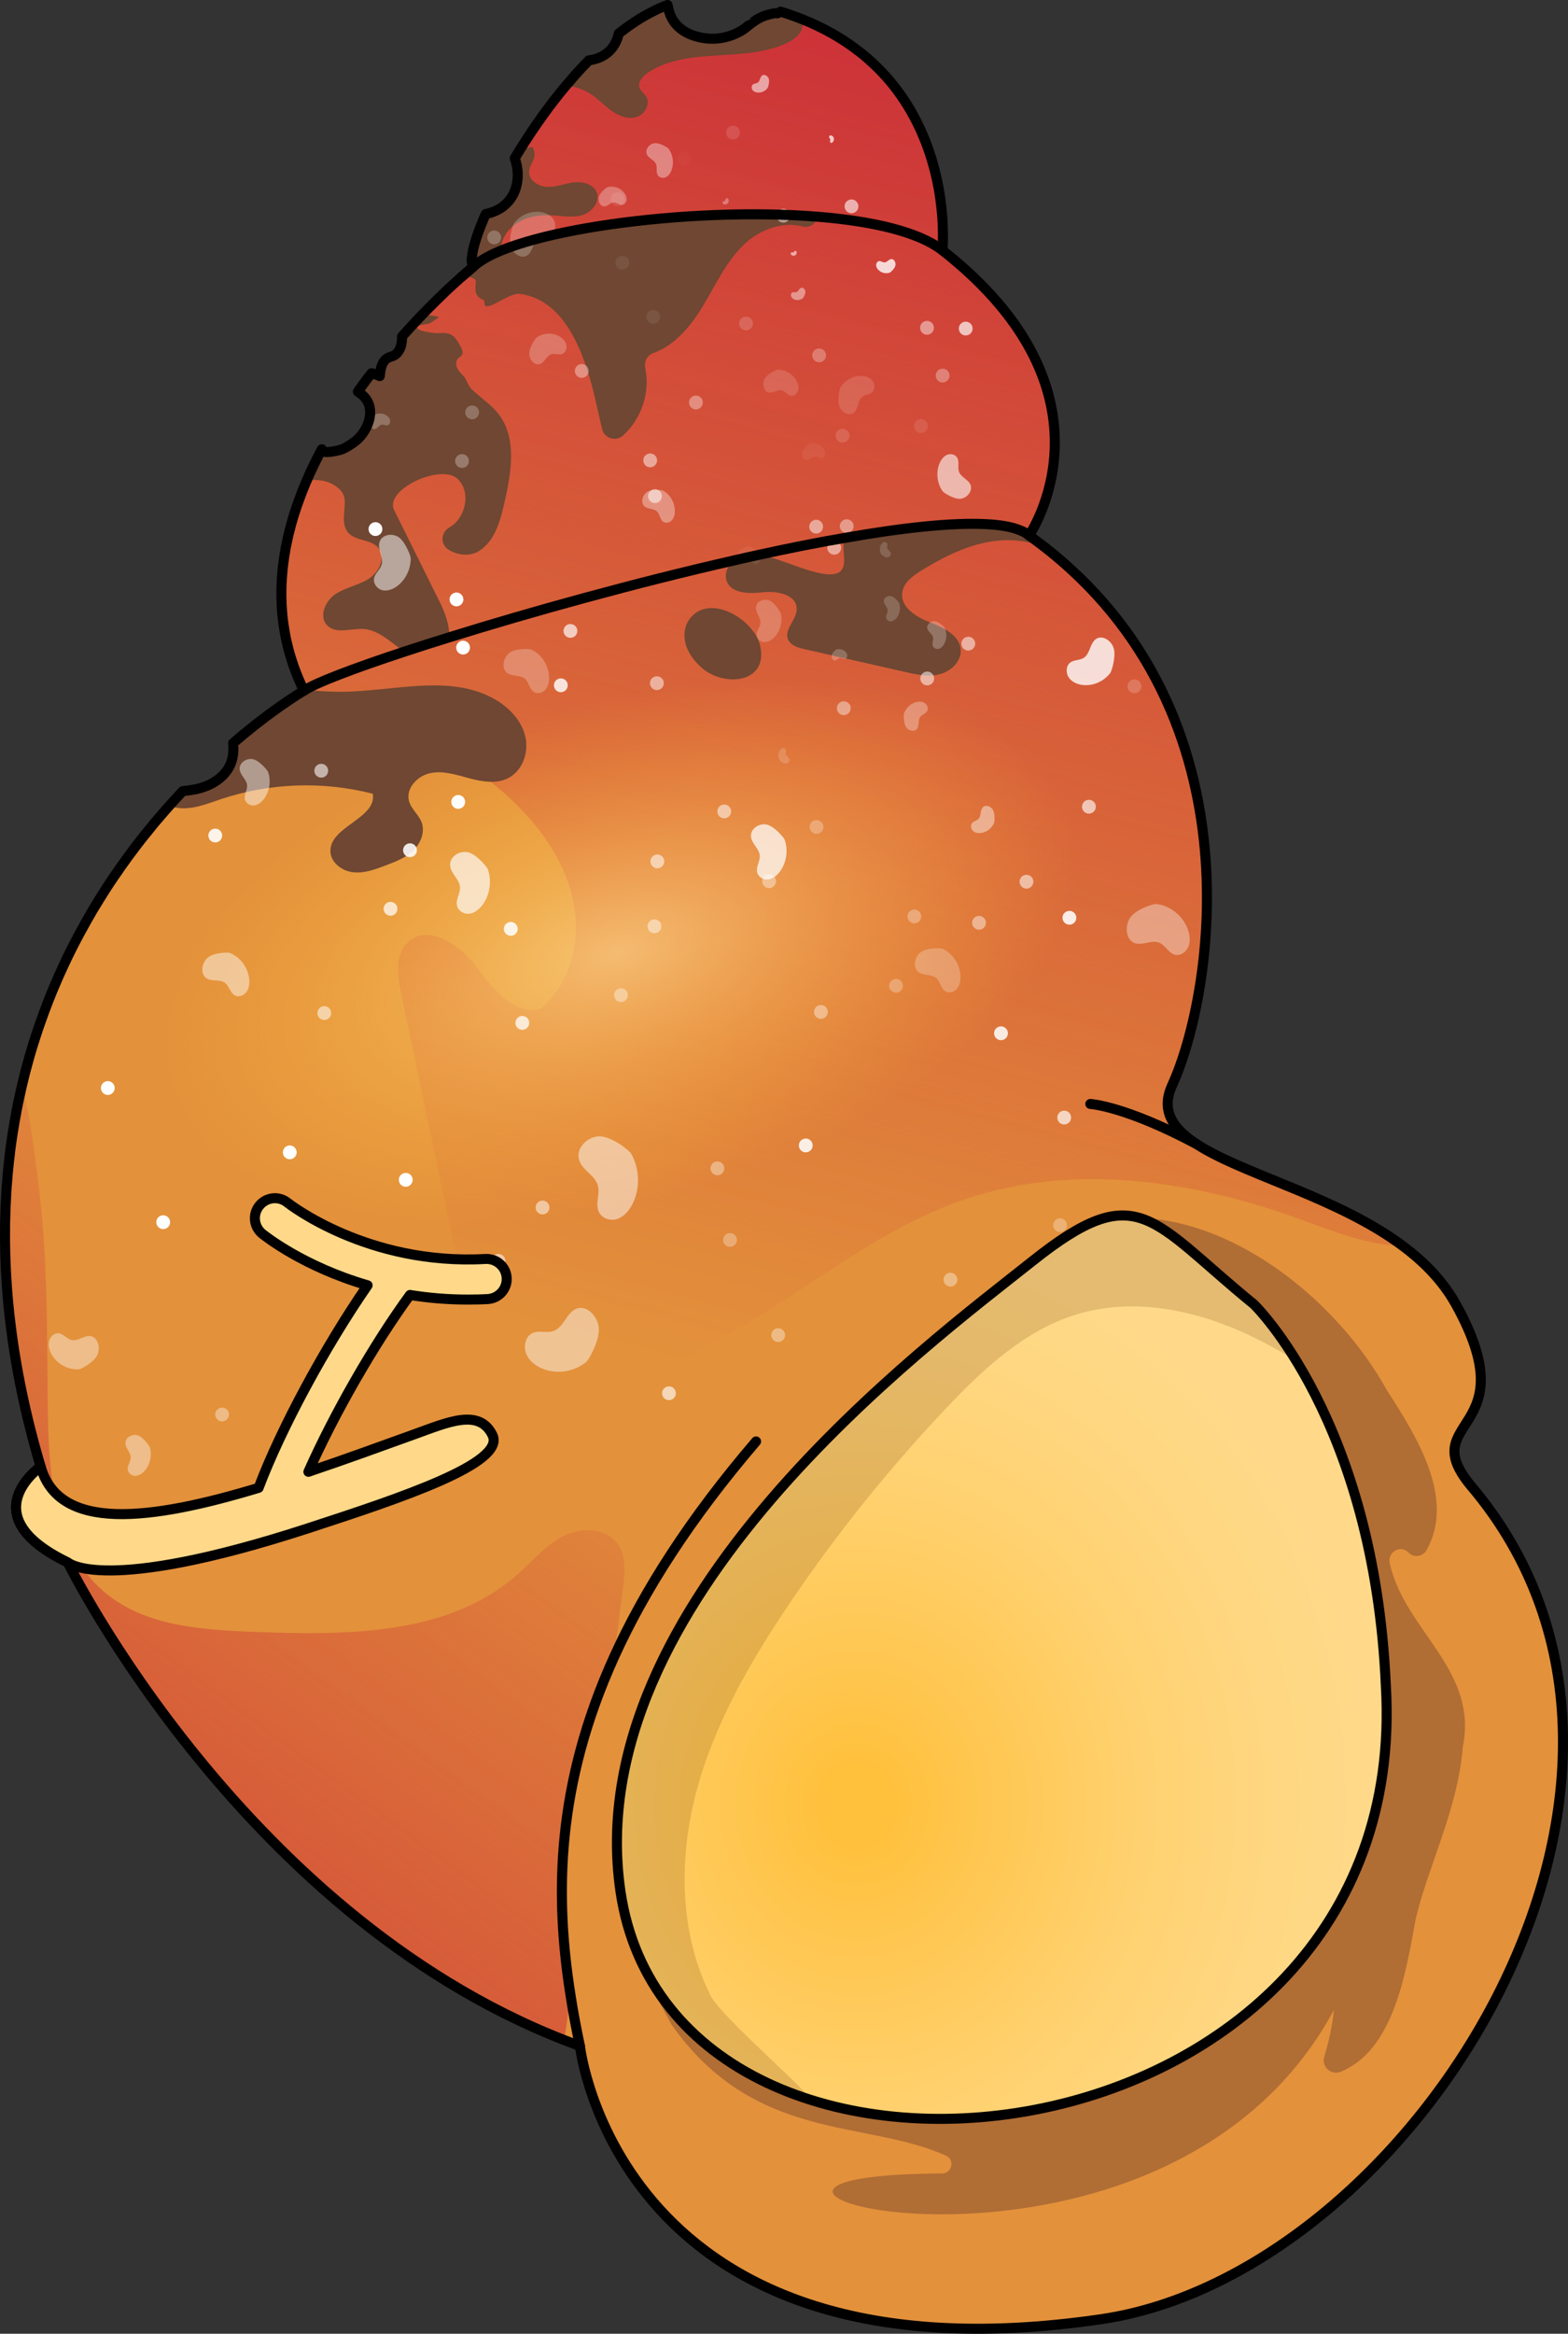 <?xml version="1.0" encoding="utf-8"?>
<!-- Generator: Adobe Illustrator 24.0.1, SVG Export Plug-In . SVG Version: 6.00 Build 0)  -->
<svg version="1.1" id="Camada_1" xmlns="http://www.w3.org/2000/svg" xmlns:xlink="http://www.w3.org/1999/xlink" x="0px" y="0px"
	 width="156.491px" height="232.773px" viewBox="0 0 156.491 232.773" enable-background="new 0 0 156.491 232.773"
	 xml:space="preserve">
<rect x="0" y="0" width="156.491" height="232.773" fill="#333333" stroke="none"/>
<g>
	<g>
		<path fill="#E3913B" d="M109.898,231.32c-48.2,7.04-52.02-27.25-52.02-27.25c-0.53-0.19-1.061-0.39-1.591-0.6
			c-32.279-12.61-49.529-47.64-49.529-47.64c-9.721-4.68-2.7-9.54-2.7-9.54c-3.01-10.14-3.93-19.22-3.43-27.29
			c0.02-0.41,0.05-0.82,0.09-1.23c0.029-0.45,0.069-0.9,0.12-1.35c0.04-0.44,0.09-0.89,0.149-1.33c0.01-0.15,0.03-0.3,0.05-0.45
			c0.04-0.34,0.091-0.68,0.141-1.01c0.06-0.42,0.12-0.85,0.2-1.26c0.069-0.47,0.159-0.94,0.25-1.41v-0.04
			c0.1-0.54,0.21-1.07,0.33-1.59c0.079-0.38,0.17-0.76,0.25-1.12c0.02-0.1,0.05-0.2,0.069-0.29c0.141-0.6,0.29-1.2,0.46-1.79
			c0.101-0.37,0.2-0.74,0.311-1.11c0.18-0.62,0.37-1.22,0.569-1.82c0.13-0.41,0.271-0.83,0.42-1.24c0.511-1.46,1.061-2.87,1.66-4.23
			c0.12-0.28,0.24-0.56,0.37-0.83c0.49-1.09,1-2.14,1.54-3.16c0.21-0.41,0.43-0.82,0.66-1.22c0.21-0.39,0.43-0.78,0.65-1.16
			c0.229-0.41,0.47-0.82,0.72-1.21c0.22-0.37,0.46-0.75,0.689-1.11c0.23-0.37,0.471-0.74,0.71-1.1c0.24-0.36,0.48-0.71,0.73-1.06
			c0.19-0.29,0.39-0.57,0.59-0.84c0.28-0.41,0.58-0.81,0.88-1.2c0.24-0.33,0.49-0.65,0.74-0.97c0.01-0.02,0.03-0.04,0.04-0.06
			c0.47-0.59,0.94-1.17,1.4-1.73c0.699-0.83,1.399-1.63,2.09-2.38c0.2-0.22,0.399-0.43,0.59-0.64c0.05-0.05,0.09-0.1,0.14-0.15
			c0.42-0.05,0.851-0.1,1.38-0.21c1.271-0.28,2.53-0.96,3.2-2.11c0.47-0.8,0.521-1.62,0.45-2.47c0.64-0.55,1.25-1.06,1.82-1.51
			c0.199-0.17,0.399-0.32,0.59-0.47c1.03-0.8,1.93-1.46,2.67-1.96c0.1-0.07,0.189-0.13,0.28-0.19c0.149-0.11,0.3-0.2,0.43-0.29
			c0.18-0.12,0.34-0.23,0.479-0.32c0.521-0.33,0.801-0.49,0.801-0.49c-0.2-0.4-0.38-0.81-0.551-1.21
			c-0.17-0.41-0.329-0.81-0.47-1.22c-0.14-0.4-0.27-0.81-0.39-1.21c-0.11-0.41-0.22-0.81-0.311-1.22c-0.05-0.2-0.09-0.4-0.13-0.6
			c-0.069-0.41-0.14-0.81-0.2-1.22c-0.239-1.73-0.26-3.46-0.1-5.17c0.021-0.22,0.04-0.45,0.07-0.67c0.01-0.12,0.029-0.24,0.05-0.36
			c0.02-0.2,0.05-0.39,0.08-0.59c0.03-0.17,0.06-0.35,0.09-0.52c0.03-0.21,0.07-0.43,0.12-0.64c0.04-0.2,0.08-0.4,0.13-0.61
			c0.03-0.16,0.07-0.32,0.11-0.48c0.029-0.13,0.06-0.25,0.1-0.38c0.17-0.7,0.38-1.39,0.61-2.07c0.08-0.23,0.149-0.46,0.239-0.68
			c0.08-0.23,0.16-0.46,0.25-0.68c0.08-0.23,0.171-0.45,0.261-0.67c0.12-0.3,0.239-0.6,0.38-0.9c0.13-0.31,0.27-0.63,0.42-0.94
			c0.17-0.36,0.34-0.72,0.52-1.07c0.17-0.33,0.33-0.65,0.5-0.97h0.011c0.029,0.04,0.05,0.08,0.06,0.13
			c0.11,0.36,1.74-0.03,1.96-0.13c0.47-0.21,0.99-0.53,1.39-0.86c1.28-1.06,2.101-3.32,0.601-4.57c-0.13-0.11-0.28-0.21-0.42-0.32
			c0.45-0.64,0.899-1.25,1.37-1.84c0.279,0.07,0.55,0.18,0.819,0.29c0.061-0.68,0.19-1.48,0.801-1.81
			c0.189-0.1,0.399-0.14,0.59-0.23c0.55-0.28,0.79-0.96,0.819-1.57c0.011-0.11,0.011-0.22,0.011-0.34
			c0.67-0.75,1.319-1.45,1.939-2.1h0.01c0.03-0.04,0.04-0.05,0.07-0.08c0.9-0.93,1.73-1.74,2.44-2.42c0.22-0.2,0.42-0.39,0.62-0.57
			c1.26-1.16,2.05-1.8,2.05-1.8c-0.181-0.2-0.221-0.61-0.12-1.21c0.02-0.14,0.04-0.28,0.07-0.43c0.029-0.11,0.06-0.23,0.09-0.36
			c0.029-0.1,0.06-0.22,0.09-0.33c0.07-0.23,0.14-0.47,0.229-0.73c0.021-0.06,0.04-0.12,0.061-0.18c0.06-0.16,0.109-0.32,0.18-0.49
			c0.09-0.23,0.18-0.48,0.29-0.73c0.1-0.26,0.21-0.52,0.33-0.78c0.24-0.05,0.47-0.12,0.7-0.2c2.3-0.85,2.95-3.26,2.2-5.37
			c0.01-0.02,0.029-0.05,0.04-0.07c0.399-0.67,0.819-1.34,1.26-2.01c0.3-0.46,0.609-0.92,0.93-1.38c0.39-0.57,0.8-1.13,1.22-1.69
			c0.21-0.28,0.42-0.56,0.641-0.83c0.25-0.33,0.51-0.65,0.779-0.97c0.23-0.28,0.461-0.55,0.7-0.82c0.261-0.31,0.53-0.62,0.811-0.92
			c0.069-0.08,0.14-0.16,0.22-0.24c0.26-0.28,0.53-0.56,0.8-0.83c1.63-0.22,2.65-1.2,2.98-2.68c0.399-0.32,0.81-0.62,1.22-0.9
			c0.3-0.21,0.6-0.4,0.9-0.59c0.3-0.18,0.609-0.36,0.92-0.52c0.149-0.08,0.3-0.16,0.46-0.24c0.45-0.23,0.91-0.43,1.37-0.59
			c0.01,0.02,0.01,0.03,0.01,0.04c0.08,0.47,0.21,0.92,0.45,1.34c0.72,1.27,2.12,1.82,3.51,1.96c1.14,0.11,2.36-0.17,3.35-0.75
			c0.271-0.15,0.521-0.36,0.771-0.56c0.01,0,0.33-0.25,0.359-0.28c0.19-0.13,0.37-0.25,0.57-0.37c0.03-0.01,0.24-0.12,0.35-0.18
			c0.101-0.04,0.351-0.13,0.391-0.15c0.24-0.08,0.49-0.14,0.75-0.2c0.04-0.01,0.08-0.02,0.12-0.03h0.22c0.02,0,0.03,0,0.04,0.01
			c0.05,0.03,0.2-0.05,0.38-0.17c0.021,0,0.03,0.01,0.05,0.01c0.37,0.12,0.74,0.24,1.101,0.37c0.34,0.12,0.67,0.24,0.989,0.37
			c0.49,0.19,0.96,0.39,1.421,0.61c0.329,0.16,0.64,0.31,0.949,0.47c0.29,0.15,0.561,0.31,0.83,0.46c0.141,0.08,0.28,0.16,0.42,0.25
			c0.24,0.14,0.471,0.29,0.69,0.44c0.27,0.17,0.53,0.35,0.77,0.53c0.12,0.08,0.24,0.17,0.351,0.26c0.24,0.18,0.479,0.36,0.7,0.54
			c0.01,0.01,0.01,0.01,0.02,0.02c0.28,0.23,0.55,0.46,0.8,0.7c0.19,0.17,0.37,0.34,0.54,0.51c0.021,0.01,0.03,0.03,0.05,0.05
			c0.15,0.14,0.29,0.29,0.431,0.44c0.569,0.59,1.08,1.2,1.54,1.82c0.1,0.14,0.199,0.28,0.3,0.42c0.149,0.2,0.29,0.41,0.43,0.62
			l0.36,0.57c0.18,0.29,0.35,0.59,0.51,0.89c0.14,0.26,0.28,0.52,0.41,0.79c0.27,0.53,0.5,1.06,0.71,1.58
			c0.11,0.26,0.21,0.53,0.3,0.79c0.13,0.34,0.24,0.66,0.34,0.99c0.061,0.18,0.11,0.37,0.16,0.55c0.08,0.25,0.141,0.5,0.21,0.75
			c0.36,1.39,0.57,2.69,0.681,3.82c0.02,0.21,0.039,0.42,0.06,0.61c0.03,0.26,0.04,0.51,0.05,0.75c0.01,0.17,0.021,0.34,0.021,0.5
			c0.06,1.44-0.03,2.33-0.03,2.33c18.36,14.4,8.64,28.44,8.64,28.44c23.4,16.68,18.36,45.96,14.28,54.84
			c-3.35,7.3,13.09,8.6,23.04,16.04c2.15,1.6,4,3.5,5.28,5.8c7.199,12.96-4.08,11.28,1.439,18.03
			C171.938,177.68,140.978,226.78,109.898,231.32z"/>
	</g>
	<linearGradient id="SVGID_1_" gradientUnits="userSpaceOnUse" x1="-15.499" y1="216.568" x2="51.701" y2="125.368">
		<stop  offset="0" style="stop-color:#CC3038"/>
		<stop  offset="1" style="stop-color:#CC3038;stop-opacity:0"/>
	</linearGradient>
	<path fill="url(#SVGID_1_)" d="M62.178,158.4c-0.3,2.29-0.59,4.58-0.891,6.87c-5.75,12.68-5.949,23.64-4.35,33.72
		c-0.07,0.5-0.14,1.01-0.2,1.51c-0.13,0.99-0.26,1.99-0.45,2.97c-32.279-12.61-49.529-47.64-49.529-47.64
		c-9.721-4.68-2.7-9.54-2.7-9.54c-3.01-10.14-3.93-19.22-3.43-27.29c0.02-0.41,0.05-0.82,0.09-1.23c0.029-0.45,0.069-0.9,0.12-1.35
		c0.04-0.44,0.09-0.89,0.149-1.33c0.01-0.15,0.03-0.3,0.05-0.45c0.04-0.34,0.091-0.68,0.141-1.01c0.06-0.42,0.12-0.85,0.2-1.26
		c0.069-0.47,0.159-0.94,0.25-1.41v-0.04c0.1-0.54,0.21-1.07,0.33-1.59c0.079-0.38,0.17-0.76,0.25-1.12
		c0.899,3.6,1.319,7.56,1.539,9.2c1.051,7.76,0.931,15.64,1.03,23.46c0.09,6.42,0.681,13.62,5.53,17.83
		c4.02,3.5,9.79,3.87,15.12,4.07c9.18,0.35,19.359,0.36,26.229-5.74c1.48-1.31,2.771-2.88,4.53-3.79c1.75-0.91,4.22-0.9,5.41,0.68
		C62.528,155.15,62.368,156.87,62.178,158.4z"/>
	<linearGradient id="SVGID_2_" gradientUnits="userSpaceOnUse" x1="106.627" y1="6.003" x2="71.587" y2="136.563">
		<stop  offset="0" style="stop-color:#CC3038"/>
		<stop  offset="1" style="stop-color:#CC3038;stop-opacity:0"/>
	</linearGradient>
	<path fill="url(#SVGID_2_)" d="M140.018,124.29c-3.33-0.07-6.84-1.43-10.06-2.61c-10.78-3.95-22.851-5.75-33.721-2.04
		c-9.06,3.1-16.45,9.69-24.88,14.22c-3.61,1.94-7.52,3.53-11.62,3.71c-4.09,0.18-8.42-1.24-11-4.43c-2.069-2.56-2.8-5.92-3.479-9.14
		c-1.74-8.31-3.48-16.61-5.221-24.92c-0.369-1.76-0.64-3.88,0.681-5.11c2-1.86,5.18,0.23,6.81,2.43c1.62,2.19,3.76,4.92,6.4,4.24
		c2.87-2.39,3.979-6.46,3.399-10.14c-0.58-3.69-2.659-7-5.239-9.7c-5.96-6.24-14.53-9.48-23.101-10.56
		c-0.2-0.02-0.42-0.04-0.64-0.06c0.1-0.07,0.189-0.13,0.28-0.19c0.149-0.11,0.3-0.2,0.43-0.29c0.18-0.12,0.34-0.23,0.479-0.32
		c0.521-0.33,0.801-0.49,0.801-0.49c-0.2-0.4-0.38-0.81-0.551-1.21c-0.17-0.41-0.329-0.81-0.47-1.22c-0.14-0.4-0.27-0.81-0.39-1.21
		c-0.11-0.41-0.22-0.81-0.311-1.22c-0.05-0.2-0.09-0.4-0.13-0.6c-0.069-0.41-0.14-0.81-0.2-1.22c-0.239-1.73-0.26-3.46-0.1-5.17
		c0.021-0.22,0.04-0.45,0.07-0.67c0.01-0.12,0.029-0.24,0.05-0.36c0.02-0.2,0.05-0.39,0.08-0.59c0.03-0.17,0.06-0.35,0.09-0.52
		c0.03-0.21,0.07-0.43,0.12-0.64c0.04-0.2,0.08-0.4,0.13-0.61c0.03-0.16,0.07-0.32,0.11-0.48c0.029-0.13,0.06-0.25,0.1-0.38
		c0.17-0.7,0.38-1.39,0.61-2.07c0.08-0.23,0.149-0.46,0.239-0.68c0.08-0.23,0.16-0.46,0.25-0.68c0.08-0.23,0.171-0.45,0.261-0.67
		c0.12-0.3,0.239-0.6,0.38-0.9c0.13-0.31,0.27-0.63,0.42-0.94c0.17-0.36,0.34-0.72,0.52-1.07c0.17-0.33,0.33-0.65,0.5-0.97h0.011
		c0.029,0.04,0.05,0.08,0.06,0.13c0.11,0.36,1.74-0.03,1.96-0.13c0.47-0.21,0.99-0.53,1.39-0.86c1.28-1.06,2.101-3.32,0.601-4.57
		c-0.13-0.11-0.28-0.21-0.42-0.32c0.45-0.64,0.899-1.25,1.37-1.84c0.279,0.07,0.55,0.18,0.819,0.29c0.061-0.68,0.19-1.48,0.801-1.81
		c0.189-0.1,0.399-0.14,0.59-0.23c0.55-0.28,0.79-0.96,0.819-1.57c0.011-0.11,0.011-0.22,0.011-0.34c0.67-0.75,1.319-1.45,1.939-2.1
		h0.01c0.03-0.04,0.04-0.05,0.07-0.08c0.9-0.93,1.73-1.74,2.44-2.42c0.22-0.2,0.42-0.39,0.62-0.57c1.26-1.16,2.05-1.8,2.05-1.8
		c-0.181-0.2-0.221-0.61-0.12-1.21c0.02-0.14,0.04-0.28,0.07-0.43c0.029-0.11,0.06-0.23,0.09-0.36c0.029-0.1,0.06-0.22,0.09-0.33
		c0.07-0.23,0.14-0.47,0.229-0.73c0.021-0.06,0.04-0.12,0.061-0.18c0.06-0.16,0.109-0.32,0.18-0.49c0.09-0.23,0.18-0.48,0.29-0.73
		c0.1-0.26,0.21-0.52,0.33-0.78c0.24-0.05,0.47-0.12,0.7-0.2c2.3-0.85,2.95-3.26,2.2-5.37c0.01-0.02,0.029-0.05,0.04-0.07
		c0.399-0.67,0.819-1.34,1.26-2.01c0.3-0.46,0.609-0.92,0.93-1.38c0.39-0.57,0.8-1.13,1.22-1.69c0.21-0.28,0.42-0.56,0.641-0.83
		c0.25-0.33,0.51-0.65,0.779-0.97c0.23-0.28,0.461-0.55,0.7-0.82c0.261-0.31,0.53-0.62,0.811-0.92c0.069-0.08,0.14-0.16,0.22-0.24
		c0.26-0.28,0.53-0.56,0.8-0.83c1.63-0.22,2.65-1.2,2.98-2.68c0.399-0.32,0.81-0.62,1.22-0.9c0.3-0.21,0.6-0.4,0.9-0.59
		c0.3-0.18,0.609-0.36,0.92-0.52c0.149-0.08,0.3-0.16,0.46-0.24c0.45-0.23,0.91-0.43,1.37-0.59c0.01,0.02,0.01,0.03,0.01,0.04
		c0.08,0.47,0.21,0.92,0.45,1.34c0.72,1.27,2.12,1.82,3.51,1.96c1.14,0.11,2.36-0.17,3.35-0.75c0.271-0.15,0.521-0.36,0.771-0.56
		c0.01,0,0.33-0.25,0.359-0.28c0.19-0.13,0.37-0.25,0.57-0.37c0.03-0.01,0.24-0.12,0.35-0.18c0.101-0.04,0.351-0.13,0.391-0.15
		c0.24-0.08,0.49-0.14,0.75-0.2c0.04-0.01,0.08-0.02,0.12-0.03h0.22c0.02,0,0.03,0,0.04,0.01c0.05,0.03,0.2-0.05,0.38-0.17
		c0.021,0,0.03,0.01,0.05,0.01c0.37,0.12,0.74,0.24,1.101,0.37c0.34,0.12,0.67,0.24,0.989,0.37c0.49,0.19,0.96,0.39,1.421,0.61
		c0.329,0.16,0.64,0.31,0.949,0.47c0.29,0.15,0.561,0.31,0.83,0.46c0.141,0.08,0.28,0.16,0.42,0.25c0.24,0.14,0.471,0.29,0.69,0.44
		c0.27,0.17,0.53,0.35,0.77,0.53c0.12,0.08,0.24,0.17,0.351,0.26c0.24,0.18,0.479,0.36,0.7,0.54c0.01,0.01,0.01,0.01,0.02,0.02
		c0.28,0.23,0.55,0.46,0.8,0.7c0.19,0.17,0.37,0.34,0.54,0.51c0.021,0.01,0.03,0.03,0.05,0.05c0.15,0.14,0.29,0.29,0.431,0.44
		c0.569,0.59,1.08,1.2,1.54,1.82c0.1,0.14,0.199,0.28,0.3,0.42c0.149,0.2,0.29,0.41,0.43,0.62l0.36,0.57
		c0.18,0.29,0.35,0.59,0.51,0.89c0.14,0.26,0.28,0.52,0.41,0.79c0.27,0.53,0.5,1.06,0.71,1.58c0.11,0.26,0.21,0.53,0.3,0.79
		c0.13,0.34,0.24,0.66,0.34,0.99c0.061,0.18,0.11,0.37,0.16,0.55c0.08,0.25,0.141,0.5,0.21,0.75c0.36,1.39,0.57,2.69,0.681,3.82
		c0.02,0.21,0.039,0.42,0.06,0.61c0.03,0.26,0.04,0.51,0.05,0.75c0.01,0.17,0.021,0.34,0.021,0.5c0.06,1.44-0.03,2.33-0.03,2.33
		c16.88,13.24,10.02,26.18,8.81,28.18c-0.109,0.17-0.17,0.26-0.17,0.26c0.561,0.4,1.101,0.8,1.63,1.23
		c21.53,16.84,16.631,44.94,12.65,53.61C113.629,115.55,130.068,116.85,140.018,124.29z"/>
	
		<radialGradient id="SVGID_3_" cx="61.572" cy="95.008" r="24.863" gradientTransform="matrix(0.28 0.96 -1.837 0.535 218.938 -14.924)" gradientUnits="userSpaceOnUse">
		<stop  offset="0" style="stop-color:#FFD989"/>
		<stop  offset="0.014" style="stop-color:#FFD988;stop-opacity:0.986"/>
		<stop  offset="0.45" style="stop-color:#FFCB5E;stop-opacity:0.55"/>
		<stop  offset="0.794" style="stop-color:#FFC344;stop-opacity:0.206"/>
		<stop  offset="1" style="stop-color:#FFC03B;stop-opacity:0"/>
	</radialGradient>
	<path opacity="0.7" fill="url(#SVGID_3_)" d="M109.822,77.988c18.958,48.452-152.564,67.693-79.951,4.619
		C48.894,66.082,103.132,60.89,109.822,77.988z"/>
	<path fill="#6F4732" d="M104.328,54.64c-1.58-0.71-3.399-0.9-5.13-0.67c-2.609,0.35-5.029,1.57-7.27,2.95
		c-0.86,0.54-1.79,1.23-1.891,2.24c-0.14,1.43,1.41,2.39,2.761,2.91c1.34,0.52,2.939,1.25,3.08,2.68c0.109,1.17-0.931,2.2-2.07,2.49
		c-1.14,0.3-2.35,0.04-3.49-0.22c-3.34-0.76-6.68-1.51-10.02-2.27c-0.66-0.14-1.42-0.38-1.66-1.01c-0.38-1.01,0.89-1.94,0.88-3.01
		c-0.01-1.4-1.92-1.81-3.31-1.66c-1.391,0.16-3.221,0.18-3.69-1.14c-0.26-0.74,0.13-1.55,0.77-2.04
		c0.761-0.18,1.511-0.35,2.261-0.51h0.01c0.45,0.04,0.91,0.13,1.35,0.23c1.771,0.39,6.32,2.74,7.17,1.11
		c0.431-0.82-0.149-2.08,0.24-3.07c5.72-1.01,10.68-1.55,14.101-1.37c1.17,0.19,2.34,0.42,3.5,0.66c0.319,0.07,0.63,0.14,0.949,0.21
		c-0.109,0.17-0.17,0.26-0.17,0.26C103.258,53.81,103.799,54.21,104.328,54.64z"/>
	<path fill="#6F4732" d="M58.129,21.45c-0.96,0.29-1.99,0.09-2.99,0.03c-1.12-0.06-2.271,0.07-3.26,0.6
		c-0.98,0.52-1.771,1.49-1.881,2.6c0.631-0.19,1.141,0.71,0.86,1.31c-0.29,0.59-0.97,0.86-1.61,1.03
		c-0.899,0.24-1.88,0.38-2.779,0.24c0.5-0.44,0.79-0.67,0.79-0.67c-0.181-0.2-0.221-0.61-0.12-1.21c0.02-0.14,0.04-0.28,0.07-0.43
		c0.029-0.11,0.06-0.23,0.09-0.36c0.029-0.1,0.06-0.22,0.09-0.33c0.07-0.23,0.14-0.47,0.229-0.73c0.021-0.06,0.04-0.12,0.061-0.18
		c0.06-0.16,0.109-0.32,0.18-0.49c0.18-0.47,0.38-0.98,0.62-1.51c0.24-0.05,0.47-0.12,0.7-0.2c2.3-0.85,2.95-3.26,2.2-5.37
		c0.01-0.02,0.029-0.05,0.04-0.07c0.17-0.28,0.34-0.56,0.52-0.83c0.03-0.01,0.09-0.03,0.15-0.05c0.09-0.01,0.279-0.06,0.35-0.07
		c0.24-0.02,0.47-0.05,0.7-0.1c0.16,0.27,0.24,0.57,0.2,0.89c-0.07,0.53-0.49,0.98-0.53,1.53c-0.07,0.89,0.92,1.54,1.81,1.56
		c0.9,0.03,1.761-0.34,2.65-0.45c0.89-0.1,1.96,0.17,2.28,1C59.919,20.12,59.078,21.16,58.129,21.45z"/>
	<path fill="#6F4732" d="M80.138,1.95c-0.03,0.27-0.05,0.48-0.05,0.54c0.01,0.82-0.771,1.42-1.511,1.78
		c-4.319,2.06-9.909,0.32-13.899,2.97c-0.53,0.35-1.061,0.95-0.84,1.54c0.12,0.33,0.449,0.54,0.64,0.84
		c0.47,0.73-0.12,1.79-0.95,2.05c-0.83,0.26-1.74-0.09-2.46-0.59c-0.71-0.5-1.31-1.16-2.03-1.65c-0.659-0.45-1.42-0.72-2.199-0.84
		c0.06-0.18,0.1-0.37,0.109-0.58c0.58-0.69,1.2-1.36,1.83-1.99c1.63-0.22,2.65-1.2,2.98-2.69h0.01c0.4-0.31,0.8-0.61,1.21-0.89
		c0.3-0.21,0.6-0.4,0.9-0.59c0.3-0.18,0.609-0.36,0.92-0.52c0.149-0.08,0.3-0.16,0.46-0.24c0.45-0.23,0.91-0.43,1.37-0.59
		c0.01,0.02,0.01,0.03,0.01,0.04c0.08,0.47,0.21,0.92,0.45,1.34c0.72,1.27,2.12,1.82,3.51,1.96c1.14,0.11,2.36-0.17,3.35-0.75
		c0.271-0.15,0.521-0.36,0.771-0.56c0.01,0,0.33-0.25,0.359-0.28c0.19-0.13,0.37-0.25,0.57-0.37c0.03-0.01,0.24-0.12,0.35-0.18
		c0.101-0.04,0.351-0.13,0.391-0.15c0.24-0.08,0.49-0.14,0.75-0.2c0.04-0.01,0.08-0.02,0.12-0.03h0.22c0.02,0,0.03,0,0.04,0.01
		c0.05,0.03,0.2-0.05,0.38-0.17C78.678,1.4,79.428,1.66,80.138,1.95z"/>
	<path fill="#6F4732" d="M81.648,21.62c-0.16,0.64-0.82,1.17-1.6,0.96c-1.88-0.5-4.15,0.29-5.65,1.67
		c-1.939,1.78-3.02,4.29-4.4,6.53c-1.17,1.89-2.779,3.74-4.829,4.45c-0.61,0.22-0.9,0.88-0.771,1.51c0.51,2.39-0.39,5.05-2.21,6.69
		c-0.72,0.66-1.88,0.3-2.1-0.65c-0.24-1.06-0.49-2.11-0.73-3.17c-1.03-4.4-2.97-9.69-7.45-10.3c-1.229-0.17-3.727,2.253-3.56,0.74
		c-0.12-0.33-1.1-0.174-0.87-1.747c0.113-0.773-0.58-0.373-1.01-1.033l0.79-0.68C51.068,23,68.728,20.57,81.648,21.62z"/>
	<path fill="#6F4732" d="M50.658,77.64c-1.18,0.57-2.58,0.32-3.85-0.02c-1.26-0.34-2.57-0.77-3.85-0.51
		c-1.29,0.26-2.48,1.52-2.141,2.78c0.22,0.81,0.98,1.37,1.271,2.15c0.35,0.98-0.12,2.1-0.87,2.82c-0.76,0.71-1.76,1.09-2.73,1.46
		c-1.04,0.4-2.13,0.8-3.24,0.68c-1.1-0.12-2.22-0.94-2.27-2.05c-0.12-2.52,4.64-3.29,4.23-5.78c-4.971-1.28-10.301-1.09-15.16,0.54
		c-1.45,0.49-2.95,1.11-4.46,0.85c-0.23-0.04-0.45-0.09-0.65-0.14c0.01-0.04,0.021-0.08,0.03-0.12c0.18-0.2,0.359-0.4,0.54-0.6
		c0.2-0.22,0.399-0.43,0.59-0.64c0.05-0.05,0.09-0.1,0.14-0.15c0.42-0.05,0.851-0.1,1.38-0.21c1.271-0.28,2.53-0.96,3.2-2.11
		c0.47-0.8,0.521-1.62,0.45-2.47c0.1-0.09,0.2-0.17,0.3-0.25l0.01-0.01c0.221-0.11,0.431-0.23,0.631-0.36
		c1.02-0.66,1.64-1.4,2.579-2.03c0.601-0.4,1.28-0.99,1.841-1.48c0.02-0.01,0.029-0.03,0.05-0.04c0.13-0.09,0.26-0.17,0.38-0.25
		c0.18-0.12,0.34-0.23,0.479-0.32c0.521-0.33,0.801-0.49,0.801-0.49c-0.011-0.01-0.011-0.03-0.021-0.04
		c0.04-0.01,0.061-0.02,0.101-0.03c1.189,0.09,2.38,0.18,3.569,0.18c5.3-0.01,11.08-1.89,15.601,0.87
		c1.359,0.83,2.529,2.12,2.859,3.69S52.098,76.95,50.658,77.64z"/>
	<path fill="#6F4732" d="M50.348,50.12c-0.41,1.83-0.96,3.86-2.561,4.85c-0.93,0.58-2.25,0.4-3.1-0.2c-0.77-0.55-0.66-1.7,0.16-2.16
		c1.61-0.9,2.229-3.53,0.82-4.85c-1.66-1.56-7.351,1.08-6.33,3.12c1.529,3.09,3.06,6.18,4.6,9.27c0.51,1.03,0.96,2.32,0.89,3.42
		c-1.58,0.49-3.069,0.96-4.449,1.42c-0.141-0.08-0.271-0.16-0.391-0.25c-1.149-0.83-2.26-1.89-3.67-2
		c-1.26-0.09-2.77,0.55-3.66-0.36c-0.859-0.87-0.21-2.42,0.801-3.11c1.02-0.68,2.289-0.88,3.329-1.53
		c1.04-0.66,1.771-2.15,0.98-3.09c-0.74-0.89-2.31-0.66-3.04-1.55c-0.74-0.91-0.23-2.24-0.33-3.29c-0.1-1.07-1.4-1.78-2.39-1.89
		c-0.44-0.06-0.91-0.03-1.33-0.13c0.13-0.31,0.27-0.63,0.42-0.94c0.17-0.36,0.34-0.72,0.52-1.07c0.17-0.33,0.33-0.65,0.5-0.97h0.011
		c0.029,0.04,0.05,0.08,0.06,0.13c0.11,0.36,1.74-0.03,1.96-0.13c0.47-0.21,0.99-0.53,1.39-0.86c1.28-1.06,2.101-3.32,0.601-4.57
		c-0.13-0.11-0.28-0.21-0.42-0.32c0.45-0.64,0.899-1.25,1.37-1.84c0.279,0.07,0.55,0.18,0.819,0.29c0.061-0.68,0.19-1.48,0.801-1.81
		c0.189-0.1,0.399-0.14,0.59-0.23c0.55-0.28,0.79-0.96,0.819-1.57c0.011-0.11,0.011-0.22,0.011-0.34c0.67-0.75,1.319-1.45,1.939-2.1
		h0.01c0.591-0.06,1.19,0,1.75,0.18c-0.05,0-0.79,0.54-0.909,0.6c-0.25,0.11-1.08,0.14-1.23,0.3c-0.44,0.45,1.59,0.69,1.87,0.69
		c0.45-0.01,0.91-0.07,1.32,0.09c0.54,0.21,0.85,0.77,1.109,1.29c0.141,0.27,0.271,0.62,0.08,0.85c-0.08,0.1-0.21,0.16-0.3,0.24
		c-0.28,0.23-0.29,0.67-0.14,1c0.149,0.33,0.43,0.58,0.67,0.86c0.26,0.3,0.33,0.64,0.54,0.96c0.01,0.02,0.02,0.03,0.029,0.05
		c0.23,0.33,0.62,0.62,0.92,0.88c0.65,0.56,1.351,1.08,1.9,1.76C51.629,43.61,51.038,47.11,50.348,50.12z"/>
	<g>
		<g opacity="0.465">
			<g>
				<path fill="#FFFFFF" d="M20.782,95.477c-0.621,0.467-0.84,1.601-0.216,2.065c0.545,0.406,1.371,0.084,1.905,0.505
					c0.399,0.314,0.505,0.952,0.934,1.217c0.4,0.247,0.948,0.042,1.218-0.359c0.27-0.401,0.307-0.936,0.227-1.423
					c-0.183-1.107-0.958-2.078-1.95-2.446C22.731,94.974,21.403,95.01,20.782,95.477z"/>
			</g>
		</g>
		<g opacity="0.729">
			<g>
				<path fill="#FFFFFF" d="M76.599,82.264c-0.748-0.214-1.719,0.345-1.65,1.171c0.06,0.722,0.836,1.202,0.879,1.926
					c0.032,0.54-0.365,1.046-0.277,1.579c0.081,0.497,0.59,0.821,1.06,0.785c0.47-0.036,0.885-0.356,1.187-0.742
					c0.688-0.878,0.891-2.162,0.51-3.233C78.242,83.566,77.346,82.479,76.599,82.264z"/>
			</g>
		</g>
		<g opacity="0.247">
			<g>
				<path fill="#FFFFFF" d="M91.975,94.912c-0.644,0.412-0.936,1.513-0.353,2.018c0.51,0.442,1.345,0.189,1.844,0.645
					c0.372,0.341,0.434,0.978,0.838,1.272c0.377,0.274,0.931,0.114,1.225-0.259s0.366-0.899,0.319-1.384
					c-0.106-1.105-0.804-2.122-1.756-2.561C93.929,94.567,92.619,94.499,91.975,94.912z"/>
			</g>
		</g>
		<g opacity="0.247">
			<g>
				<path fill="#FFFFFF" d="M50.92,65.06c-0.644,0.412-0.936,1.513-0.353,2.018c0.51,0.442,1.345,0.189,1.844,0.645
					c0.372,0.341,0.434,0.978,0.838,1.272c0.377,0.274,0.931,0.114,1.225-0.259c0.294-0.374,0.366-0.899,0.319-1.384
					c-0.106-1.105-0.804-2.122-1.756-2.561C52.875,64.716,51.564,64.648,50.92,65.06z"/>
			</g>
		</g>
		<g opacity="0.306">
			<g>
				<path fill="#FFFFFF" d="M90.414,72.5c0.242,0.397,0.855,0.555,1.12,0.175c0.231-0.332,0.072-0.854,0.312-1.179
					c0.179-0.243,0.528-0.297,0.681-0.559c0.142-0.245,0.041-0.591-0.172-0.767s-0.503-0.21-0.77-0.169
					c-0.606,0.093-1.15,0.557-1.369,1.169C90.178,71.274,90.172,72.103,90.414,72.5z"/>
			</g>
		</g>
		<g opacity="0.189">
			<g>
				<path fill="#FFFFFF" d="M88.983,59.465c-0.342-0.111-0.797,0.131-0.777,0.513c0.018,0.334,0.368,0.568,0.378,0.902
					c0.007,0.249-0.183,0.476-0.15,0.723c0.03,0.23,0.26,0.388,0.477,0.379c0.217-0.009,0.413-0.15,0.558-0.323
					c0.33-0.394,0.441-0.982,0.281-1.482C89.722,60.092,89.324,59.576,88.983,59.465z"/>
			</g>
		</g>
		<g opacity="0.213">
			<g>
				<path fill="#FFFFFF" d="M76.825,59.909c-0.542-0.258-1.339,0.041-1.379,0.675c-0.035,0.554,0.499,1.017,0.45,1.57
					c-0.036,0.413-0.393,0.745-0.386,1.159c0.006,0.386,0.355,0.697,0.714,0.73c0.359,0.033,0.709-0.156,0.981-0.409
					c0.619-0.576,0.916-1.522,0.747-2.382C77.923,61.105,77.367,60.167,76.825,59.909z"/>
			</g>
		</g>
		<g opacity="0.667">
			<g>
				<path fill="#FFFFFF" d="M46.77,85.024c-0.838-0.24-1.926,0.387-1.848,1.312c0.068,0.809,0.937,1.347,0.985,2.158
					c0.035,0.605-0.409,1.172-0.311,1.769c0.091,0.556,0.661,0.92,1.187,0.879c0.526-0.04,0.991-0.398,1.33-0.831
					c0.771-0.984,0.998-2.423,0.571-3.623C48.611,86.483,47.608,85.264,46.77,85.024z"/>
			</g>
		</g>
		<g opacity="0.491">
			<g>
				<path fill="#FFFFFF" d="M59.943,113.343c-1.193-0.075-2.499,1.095-2.154,2.321c0.301,1.072,1.615,1.539,1.889,2.619
					c0.205,0.806-0.247,1.704,0.04,2.481c0.268,0.724,1.131,1.045,1.831,0.833c0.7-0.211,1.234-0.833,1.58-1.518
					c0.786-1.557,0.718-3.567-0.17-5.06C62.807,114.764,61.136,113.418,59.943,113.343z"/>
			</g>
		</g>
		<g opacity="0.361">
			<g>
				<path fill="#FFFFFF" d="M112.869,91.428c-0.63,0.787-0.565,2.261,0.342,2.624c0.793,0.317,1.718-0.36,2.503-0.021
					c0.586,0.253,0.905,1.006,1.513,1.188c0.567,0.17,1.183-0.269,1.399-0.855c0.216-0.586,0.103-1.26-0.14-1.834
					c-0.553-1.305-1.796-2.243-3.13-2.362C115.128,90.148,113.498,90.641,112.869,91.428z"/>
			</g>
		</g>
		<g opacity="0.794">
			<g>
				<path fill="#FFFFFF" d="M111.171,64.725c-0.207-0.821-1.171-1.457-1.82-0.966c-0.568,0.429-0.567,1.414-1.145,1.827
					c-0.432,0.308-1.056,0.192-1.453,0.549c-0.37,0.333-0.377,0.984-0.106,1.412c0.272,0.428,0.75,0.658,1.226,0.747
					c1.083,0.203,2.253-0.266,2.945-1.18C110.936,66.958,111.378,65.547,111.171,64.725z"/>
			</g>
		</g>
		<g opacity="0.246">
			<g>
				<path fill="#FFFFFF" d="M36.928,42.14c-0.053,0.323,0.187,0.713,0.488,0.655c0.264-0.051,0.413-0.395,0.678-0.438
					c0.198-0.032,0.398,0.117,0.591,0.062c0.18-0.052,0.281-0.278,0.252-0.474c-0.03-0.197-0.162-0.361-0.314-0.475
					c-0.347-0.26-0.827-0.3-1.208-0.102C37.35,41.402,36.981,41.818,36.928,42.14z"/>
			</g>
		</g>
		<g opacity="0.508">
			<g>
				<path fill="#FFFFFF" d="M39.818,53.601c-0.651-0.478-1.761-0.293-1.957,0.526c-0.171,0.716,0.423,1.46,0.234,2.17
					c-0.141,0.53-0.682,0.873-0.767,1.417c-0.079,0.507,0.307,1.003,0.77,1.139c0.463,0.136,0.963-0.02,1.376-0.281
					c0.94-0.594,1.542-1.755,1.515-2.922C40.984,55.449,40.468,54.079,39.818,53.601z"/>
			</g>
		</g>
		<g opacity="0.064">
			<g>
				<path fill="#FFFFFF" d="M73.715,55.004c-0.212,0.298-0.159,0.828,0.175,0.938c0.292,0.096,0.612-0.168,0.902-0.064
					c0.216,0.078,0.346,0.342,0.569,0.394c0.208,0.049,0.421-0.124,0.488-0.34c0.066-0.216,0.013-0.457-0.086-0.658
					c-0.225-0.458-0.691-0.768-1.175-0.781C74.504,54.492,73.926,54.706,73.715,55.004z"/>
			</g>
		</g>
		<g opacity="0.297">
			<g>
				<path fill="#FFFFFF" d="M59.786,19.568c-0.151,0.42,0.075,1.013,0.495,1.021c0.367,0.007,0.655-0.414,1.022-0.396
					c0.274,0.013,0.506,0.271,0.78,0.252c0.255-0.018,0.448-0.294,0.457-0.567c0.009-0.274-0.128-0.532-0.305-0.729
					c-0.403-0.449-1.039-0.64-1.601-0.481C60.538,18.694,59.937,19.148,59.786,19.568z"/>
			</g>
		</g>
		<g opacity="0.563">
			<g>
				<path fill="#FFFFFF" d="M79.52,25.197c0.005-0.1-0.08-0.209-0.17-0.18c-0.078,0.025-0.112,0.135-0.191,0.158
					c-0.059,0.017-0.124-0.02-0.181,0.004c-0.053,0.022-0.076,0.095-0.061,0.153c0.016,0.058,0.061,0.103,0.111,0.132
					c0.114,0.065,0.26,0.059,0.369-0.015C79.417,25.437,79.515,25.297,79.52,25.197z"/>
			</g>
		</g>
		<g opacity="0.148">
			<g>
				<path fill="#FFFFFF" d="M76.335,37.74c-0.293,0.475-0.163,1.273,0.354,1.404c0.452,0.115,0.913-0.322,1.362-0.194
					c0.335,0.095,0.557,0.482,0.9,0.537c0.32,0.051,0.627-0.233,0.708-0.568c0.08-0.335-0.024-0.694-0.193-0.989
					c-0.384-0.671-1.122-1.091-1.856-1.058C77.484,36.878,76.628,37.266,76.335,37.74z"/>
			</g>
		</g>
		<g opacity="0.234">
			<g>
				<path fill="#FFFFFF" d="M50.95,24.518c0.19,0.778,1.096,1.385,1.713,0.927c0.539-0.401,0.545-1.331,1.094-1.716
					c0.41-0.287,0.999-0.173,1.376-0.507c0.352-0.312,0.363-0.926,0.11-1.333c-0.254-0.407-0.704-0.628-1.153-0.716
					c-1.021-0.2-2.129,0.233-2.79,1.091C51.187,22.411,50.76,23.74,50.95,24.518z"/>
			</g>
		</g>
		<g opacity="0.364">
			<g>
				<path fill="#FFFFFF" d="M65.352,14.28c-0.509,0.036-1.004,0.605-0.798,1.104c0.18,0.437,0.76,0.561,0.929,1.002
					c0.126,0.33-0.021,0.736,0.139,1.048c0.149,0.291,0.531,0.378,0.816,0.249c0.286-0.129,0.482-0.422,0.594-0.732
					c0.256-0.704,0.128-1.551-0.321-2.133C66.635,14.72,65.861,14.244,65.352,14.28z"/>
			</g>
		</g>
		<g opacity="0.799">
			<g>
				<path fill="#FFFFFF" d="M89.355,26.518c0.084-0.298-0.102-0.695-0.392-0.676c-0.254,0.016-0.431,0.322-0.685,0.331
					c-0.19,0.007-0.363-0.158-0.55-0.129c-0.175,0.027-0.294,0.228-0.287,0.417s0.115,0.36,0.247,0.486
					c0.3,0.287,0.748,0.382,1.128,0.241C88.88,27.164,89.272,26.816,89.355,26.518z"/>
			</g>
		</g>
		<g opacity="0.165">
			<g>
				<path fill="#FFFFFF" d="M88.511,55.598c0.222,0.013,0.464-0.206,0.398-0.433c-0.057-0.199-0.301-0.285-0.353-0.485
					c-0.039-0.15,0.045-0.317-0.009-0.461c-0.05-0.134-0.211-0.193-0.341-0.153c-0.13,0.04-0.229,0.156-0.292,0.283
					c-0.145,0.29-0.131,0.664,0.036,0.94C87.978,55.337,88.289,55.586,88.511,55.598z"/>
			</g>
		</g>
		<g opacity="0.165">
			<g>
				<path fill="#FFFFFF" d="M78.389,76.163c0.222,0.013,0.464-0.206,0.398-0.433c-0.057-0.199-0.301-0.285-0.353-0.485
					c-0.039-0.15,0.045-0.317-0.009-0.461c-0.05-0.134-0.211-0.193-0.341-0.153c-0.13,0.04-0.229,0.156-0.292,0.283
					c-0.145,0.29-0.131,0.664,0.036,0.94C77.856,75.902,78.167,76.151,78.389,76.163z"/>
			</g>
		</g>
		<g opacity="0.456">
			<g>
				<path fill="#FFFFFF" d="M25.307,75.738c-0.631-0.179-1.448,0.294-1.389,0.99c0.052,0.608,0.707,1.012,0.744,1.622
					c0.028,0.455-0.306,0.883-0.231,1.332c0.069,0.418,0.499,0.691,0.895,0.66c0.396-0.031,0.745-0.302,1-0.628
					c0.579-0.741,0.747-1.825,0.424-2.727C26.695,76.833,25.938,75.917,25.307,75.738z"/>
			</g>
		</g>
		<g opacity="0.453">
			<g>
				<path fill="#FFFFFF" d="M59.767,132.562c-0.04-1.236-1.21-2.477-2.28-2.011c-0.936,0.407-1.239,1.802-2.185,2.183
					c-0.706,0.284-1.554-0.101-2.227,0.264c-0.627,0.341-0.837,1.26-0.584,1.962s0.86,1.197,1.507,1.491
					c1.471,0.669,3.272,0.419,4.534-0.631C58.747,135.642,59.807,133.799,59.767,132.562z"/>
			</g>
		</g>
		<g opacity="0.395">
			<g>
				<path fill="#FFFFFF" d="M13.807,143.182c-0.538-0.211-1.288,0.132-1.289,0.745c0,0.536,0.542,0.946,0.528,1.482
					c-0.01,0.4-0.334,0.745-0.303,1.144c0.029,0.372,0.384,0.647,0.732,0.654c0.348,0.007,0.674-0.199,0.921-0.462
					c0.562-0.598,0.791-1.531,0.577-2.347C14.937,144.259,14.345,143.393,13.807,143.182z"/>
			</g>
		</g>
		<g opacity="0.396">
			<g>
				<path fill="#FFFFFF" d="M9.676,135.224c0.379-0.698,0.136-1.817-0.606-1.958c-0.649-0.123-1.269,0.534-1.914,0.393
					c-0.482-0.106-0.825-0.634-1.315-0.682c-0.457-0.045-0.871,0.384-0.959,0.866c-0.088,0.482,0.086,0.981,0.348,1.384
					c0.595,0.917,1.671,1.448,2.708,1.338C8.114,136.545,9.297,135.922,9.676,135.224z"/>
			</g>
		</g>
		<g opacity="0.427">
			<g>
				<path fill="#FFFFFF" d="M80.379,29.109c-0.005-0.242-0.231-0.487-0.441-0.399c-0.184,0.077-0.246,0.349-0.432,0.421
					c-0.139,0.054-0.304-0.024-0.436,0.046c-0.123,0.065-0.166,0.244-0.119,0.382s0.165,0.236,0.291,0.295
					c0.286,0.135,0.638,0.09,0.887-0.112C80.172,29.708,80.384,29.351,80.379,29.109z"/>
			</g>
		</g>
		<g opacity="0.312">
			<g>
				<path fill="#FFFFFF" d="M72.718,19.913c-0.03-0.107-0.158-0.187-0.241-0.12c-0.073,0.058-0.07,0.187-0.144,0.243
					c-0.056,0.042-0.138,0.029-0.189,0.077c-0.047,0.045-0.046,0.13-0.01,0.185s0.1,0.084,0.163,0.094
					c0.142,0.023,0.294-0.043,0.382-0.165C72.694,20.207,72.748,20.02,72.718,19.913z"/>
			</g>
		</g>
		<g opacity="0.543">
			<g>
				<path fill="#FFFFFF" d="M76.728,7.871c-0.086-0.3-0.448-0.521-0.681-0.332c-0.204,0.165-0.193,0.528-0.401,0.687
					c-0.155,0.119-0.387,0.084-0.529,0.221c-0.132,0.127-0.128,0.367-0.023,0.521c0.105,0.154,0.284,0.233,0.46,0.259
					c0.401,0.061,0.826-0.127,1.071-0.473C76.667,8.696,76.813,8.171,76.728,7.871z"/>
			</g>
		</g>
		<g opacity="0.727">
			<g>
				<path fill="#FFFFFF" d="M82.962,13.505c-0.103-0.027-0.234,0.053-0.221,0.166c0.011,0.098,0.118,0.161,0.126,0.26
					c0.006,0.074-0.046,0.144-0.033,0.217c0.013,0.067,0.083,0.11,0.147,0.103c0.064-0.007,0.12-0.052,0.16-0.106
					c0.091-0.122,0.115-0.298,0.059-0.443C83.191,13.677,83.065,13.532,82.962,13.505z"/>
			</g>
		</g>
		<g opacity="0.231">
			<g>
				<path fill="#FFFFFF" d="M52.821,35.224c-0.026,0.613,0.507,1.276,1.054,1.091c0.478-0.162,0.679-0.839,1.161-0.987
					c0.36-0.111,0.765,0.116,1.111-0.037c0.322-0.142,0.46-0.588,0.361-0.946c-0.099-0.358-0.381-0.628-0.69-0.801
					c-0.703-0.393-1.603-0.345-2.266,0.121C53.439,33.745,52.847,34.611,52.821,35.224z"/>
			</g>
		</g>
		<g opacity="0.355">
			<g>
				<path fill="#FFFFFF" d="M64.645,49.028c-0.487,0.265-0.751,1.048-0.351,1.447c0.349,0.349,0.968,0.21,1.309,0.568
					c0.254,0.268,0.269,0.734,0.549,0.969c0.261,0.22,0.671,0.133,0.902-0.122c0.231-0.256,0.308-0.633,0.297-0.989
					c-0.025-0.808-0.484-1.585-1.155-1.956C66.081,48.883,65.132,48.764,64.645,49.028z"/>
			</g>
		</g>
		<g opacity="0.435">
			<g>
				<path fill="#FFFFFF" d="M99.115,80.803c-0.204-0.397-0.777-0.595-1.055-0.254c-0.243,0.298-0.127,0.808-0.378,1.099
					c-0.187,0.217-0.523,0.241-0.687,0.479c-0.152,0.222-0.079,0.559,0.111,0.744c0.191,0.185,0.465,0.239,0.722,0.221
					c0.584-0.041,1.133-0.441,1.384-1.007C99.256,81.989,99.319,81.2,99.115,80.803z"/>
			</g>
		</g>
		<g opacity="0.249">
			<g>
				<path fill="#FFFFFF" d="M93.303,61.963c-0.392-0.052-0.846,0.305-0.756,0.716c0.078,0.36,0.502,0.544,0.571,0.907
					c0.052,0.27-0.115,0.556-0.036,0.819c0.074,0.245,0.352,0.37,0.587,0.316c0.235-0.054,0.424-0.247,0.551-0.465
					c0.29-0.496,0.307-1.16,0.044-1.673C94.22,62.497,93.696,62.015,93.303,61.963z"/>
			</g>
		</g>
		<g opacity="0.14">
			<g>
				<path fill="#FFFFFF" d="M83.777,40.54c0.221,0.618,1.015,1.028,1.481,0.593c0.408-0.38,0.334-1.143,0.751-1.512
					c0.311-0.275,0.803-0.238,1.084-0.549c0.262-0.289,0.219-0.794-0.023-1.102c-0.242-0.308-0.63-0.446-1.005-0.474
					c-0.853-0.065-1.724,0.397-2.193,1.164C83.793,38.791,83.556,39.921,83.777,40.54z"/>
			</g>
		</g>
		<g opacity="0.059">
			<g>
				<path fill="#FFFFFF" d="M80.081,45.076c-0.109,0.353,0.099,0.833,0.446,0.822c0.304-0.01,0.525-0.369,0.829-0.37
					c0.227-0.001,0.428,0.203,0.653,0.175c0.21-0.026,0.359-0.261,0.356-0.487c-0.003-0.226-0.125-0.434-0.279-0.589
					c-0.349-0.353-0.881-0.484-1.339-0.33C80.669,44.323,80.191,44.724,80.081,45.076z"/>
			</g>
		</g>
		<g opacity="0.588">
			<g>
				<path fill="#FFFFFF" d="M95.808,49.752c0.652-0.027,1.303-0.737,1.056-1.383c-0.217-0.565-0.953-0.745-1.156-1.316
					c-0.151-0.426,0.05-0.94-0.144-1.345c-0.181-0.378-0.666-0.503-1.036-0.349s-0.629,0.522-0.783,0.914
					c-0.35,0.891-0.214,1.979,0.343,2.739C94.182,49.143,95.156,49.78,95.808,49.752z"/>
			</g>
		</g>
		<g opacity="0.23">
			<g>
				<path fill="#FFFFFF" d="M83.012,65.328c-0.071,0.241,0.075,0.565,0.311,0.553c0.206-0.01,0.353-0.256,0.559-0.261
					c0.154-0.003,0.293,0.133,0.445,0.112c0.142-0.02,0.241-0.181,0.237-0.335s-0.089-0.293-0.195-0.397
					c-0.24-0.236-0.603-0.319-0.913-0.209C83.404,64.81,83.083,65.087,83.012,65.328z"/>
			</g>
		</g>
	</g>
	<g>
		<g opacity="0.595">
			<g>
				<circle fill="#FFFFFF" cx="84.981" cy="20.583" r="0.69"/>
			</g>
		</g>
		<g opacity="0.165">
			<g>
				<circle fill="#FFFFFF" cx="74.456" cy="32.264" r="0.69"/>
			</g>
		</g>
		<g opacity="0.491">
			<g>
				<circle fill="#FFFFFF" cx="64.891" cy="45.919" r="0.69"/>
			</g>
		</g>
		<g opacity="0.682">
			<g>
				<circle fill="#FFFFFF" cx="56.929" cy="62.93" r="0.69"/>
			</g>
		</g>
		<g opacity="0.882">
			<g>
				<circle fill="#FFFFFF" cx="40.918" cy="84.803" r="0.69"/>
			</g>
		</g>
		<g opacity="0.759">
			<g>
				<circle fill="#FFFFFF" cx="52.13" cy="102.024" r="0.69"/>
			</g>
		</g>
		<g opacity="0.868">
			<g>
				<circle fill="#FFFFFF" cx="106.73" cy="91.54" r="0.69"/>
			</g>
		</g>
		<g opacity="0.876">
		</g>
		<g opacity="0.246">
			<g>
				<circle fill="#FFFFFF" cx="49.322" cy="23.683" r="0.69"/>
			</g>
		</g>
		<g opacity="0.824">
			<g>
				<circle fill="#FFFFFF" cx="55.972" cy="68.353" r="0.69"/>
			</g>
		</g>
		<g opacity="0.521">
			<g>
				<circle fill="#FFFFFF" cx="96.639" cy="64.198" r="0.69"/>
			</g>
		</g>
		<g opacity="0.535">
			<g>
				<circle fill="#FFFFFF" cx="92.54" cy="67.67" r="0.69"/>
			</g>
		</g>
		<g opacity="0.55">
			<g>
				<circle fill="#FFFFFF" cx="65.606" cy="85.917" r="0.69"/>
			</g>
		</g>
		<g opacity="0.864">
			<g>
				<circle fill="#FFFFFF" cx="50.976" cy="92.647" r="0.69"/>
			</g>
		</g>
		<g opacity="0.726">
			<g>
				<circle fill="#FFFFFF" cx="38.974" cy="90.646" r="0.69"/>
			</g>
		</g>
		<g opacity="0.589">
			<g>
				<circle fill="#FFFFFF" cx="32.061" cy="76.873" r="0.69"/>
			</g>
		</g>
		<g opacity="0.887">
			<g>
				<circle fill="#FFFFFF" cx="21.483" cy="83.337" r="0.69"/>
			</g>
		</g>
		<g>
			<g>
				<circle fill="#FFFFFF" cx="10.76" cy="108.521" r="0.69"/>
			</g>
		</g>
		<g>
			<g>
				<circle fill="#FFFFFF" cx="16.288" cy="121.903" r="0.69"/>
			</g>
		</g>
		<g opacity="0.53">
			<g>
				<circle fill="#FFFFFF" cx="49.749" cy="125.76" r="0.69"/>
			</g>
		</g>
		<g opacity="0.401">
			<g>
				<circle fill="#FFFFFF" cx="81.928" cy="100.933" r="0.69"/>
			</g>
		</g>
		<g opacity="0.413">
			<g>
				<circle fill="#FFFFFF" cx="84.215" cy="70.639" r="0.69"/>
			</g>
		</g>
		<g opacity="0.285">
			<g>
				<circle fill="#FFFFFF" cx="46.112" cy="45.984" r="0.69"/>
			</g>
		</g>
		<g>
			<g>
				<circle fill="#FFFFFF" cx="45.556" cy="59.789" r="0.69"/>
			</g>
		</g>
		<g opacity="0.385">
			<g>
				<circle fill="#FFFFFF" cx="61.976" cy="99.256" r="0.69"/>
			</g>
		</g>
		<g opacity="0.268">
			<g>
				<circle fill="#FFFFFF" cx="89.426" cy="98.326" r="0.69"/>
			</g>
		</g>
		<g opacity="0.538">
			<g>
				<circle fill="#FFFFFF" cx="102.444" cy="87.942" r="0.69"/>
			</g>
		</g>
		<g opacity="0.632">
			<g>
				<circle fill="#FFFFFF" cx="108.678" cy="80.463" r="0.69"/>
			</g>
		</g>
		<g opacity="0.185">
			<g>
				<circle fill="#FFFFFF" cx="113.22" cy="68.452" r="0.69"/>
			</g>
		</g>
		<g opacity="0.439">
			<g>
				<circle fill="#FFFFFF" cx="97.711" cy="92.042" r="0.69"/>
			</g>
		</g>
		<g opacity="0.369">
			<g>
				<circle fill="#FFFFFF" cx="71.595" cy="116.531" r="0.69"/>
			</g>
		</g>
		<g>
			<g>
				<circle fill="#FFFFFF" cx="40.495" cy="117.677" r="0.69"/>
			</g>
		</g>
		<g>
			<g>
				<circle fill="#FFFFFF" cx="28.918" cy="114.938" r="0.69"/>
			</g>
		</g>
		<g>
			<g>
				<circle fill="#FFFFFF" cx="27.847" cy="119.926" r="0.69"/>
			</g>
		</g>
		<g opacity="0.378">
			<g>
				<circle fill="#FFFFFF" cx="22.168" cy="141.082" r="0.69"/>
			</g>
		</g>
		<g opacity="0.486">
			<g>
				<circle fill="#FFFFFF" cx="28.237" cy="148.449" r="0.69"/>
			</g>
		</g>
		<g opacity="0.628">
			<g>
				<circle fill="#FFFFFF" cx="66.764" cy="138.965" r="0.69"/>
			</g>
		</g>
		<g opacity="0.294">
			<g>
				<circle fill="#FFFFFF" cx="72.856" cy="123.673" r="0.69"/>
			</g>
		</g>
		<g opacity="0.467">
			<g>
				<circle fill="#FFFFFF" cx="65.315" cy="92.393" r="0.69"/>
			</g>
		</g>
		<g opacity="0.503">
			<g>
				<circle fill="#FFFFFF" cx="65.559" cy="68.142" r="0.69"/>
			</g>
		</g>
		<g opacity="0.533">
			<g>
				<circle fill="#FFFFFF" cx="65.367" cy="49.484" r="0.69"/>
			</g>
		</g>
		<g opacity="0.08">
			<g>
				<circle fill="#FFFFFF" cx="65.191" cy="31.602" r="0.69"/>
			</g>
		</g>
		<g opacity="0.074">
			<g>
				<circle fill="#FFFFFF" cx="62.12" cy="26.204" r="0.69"/>
			</g>
		</g>
		<g opacity="0.098">
			<g>
				<circle fill="#FFFFFF" cx="61.653" cy="19.868" r="0.69"/>
			</g>
		</g>
		<g opacity="0.02">
			<g>
				<circle fill="#FFFFFF" cx="68.28" cy="15.782" r="0.69"/>
			</g>
		</g>
		<g opacity="0.122">
			<g>
				<circle fill="#FFFFFF" cx="73.16" cy="13.218" r="0.69"/>
			</g>
		</g>
		<g opacity="0.459">
			<g>
				<circle fill="#FFFFFF" cx="78.183" cy="21.511" r="0.69"/>
			</g>
		</g>
		<g opacity="0.276">
			<g>
				<circle fill="#FFFFFF" cx="81.753" cy="35.448" r="0.69"/>
			</g>
		</g>
		<g opacity="0.493">
			<g>
				<circle fill="#FFFFFF" cx="83.26" cy="54.637" r="0.69"/>
			</g>
		</g>
		<g opacity="0.489">
			<g>
				<circle fill="#FFFFFF" cx="81.455" cy="52.53" r="0.69"/>
			</g>
		</g>
		<g opacity="0.409">
			<g>
				<circle fill="#FFFFFF" cx="84.504" cy="52.481" r="0.69"/>
			</g>
		</g>
		<g opacity="0.103">
			<g>
				<circle fill="#FFFFFF" cx="91.913" cy="42.496" r="0.69"/>
			</g>
		</g>
		<g opacity="0.314">
			<g>
				<circle fill="#FFFFFF" cx="94.08" cy="37.459" r="0.69"/>
			</g>
		</g>
		<g opacity="0.68">
			<g>
				<circle fill="#FFFFFF" cx="96.382" cy="32.771" r="0.69"/>
			</g>
		</g>
		<g opacity="0.449">
			<g>
				<circle fill="#FFFFFF" cx="92.518" cy="32.695" r="0.69"/>
			</g>
		</g>
		<g opacity="0.139">
			<g>
				<circle fill="#FFFFFF" cx="84.091" cy="43.457" r="0.69"/>
			</g>
		</g>
		<g opacity="0.355">
			<g>
				<circle fill="#FFFFFF" cx="69.455" cy="40.145" r="0.69"/>
			</g>
		</g>
		<g opacity="0.365">
			<g>
				<circle fill="#FFFFFF" cx="58.059" cy="37" r="0.69"/>
			</g>
		</g>
		<g opacity="0.243">
			<g>
				<circle fill="#FFFFFF" cx="47.122" cy="41.132" r="0.69"/>
			</g>
		</g>
		<g>
			<g>
				<circle fill="#FFFFFF" cx="37.471" cy="52.771" r="0.69"/>
			</g>
		</g>
		<g>
			<g>
				<circle fill="#FFFFFF" cx="46.217" cy="64.592" r="0.69"/>
			</g>
		</g>
		<g opacity="0.53">
			<g>
				<circle fill="#FFFFFF" cx="72.282" cy="80.933" r="0.69"/>
			</g>
		</g>
		<g opacity="0.268">
			<g>
				<circle fill="#FFFFFF" cx="81.491" cy="82.48" r="0.69"/>
			</g>
		</g>
		<g opacity="0.303">
			<g>
				<circle fill="#FFFFFF" cx="91.258" cy="91.408" r="0.69"/>
			</g>
		</g>
		<g opacity="0.867">
			<g>
				<circle fill="#FFFFFF" cx="80.416" cy="114.249" r="0.69"/>
			</g>
		</g>
		<g opacity="0.513">
			<g>
				<circle fill="#FFFFFF" cx="54.147" cy="120.439" r="0.69"/>
			</g>
		</g>
		<g opacity="0.539">
			<g>
				<circle fill="#FFFFFF" cx="32.368" cy="101.046" r="0.69"/>
			</g>
		</g>
		<g opacity="0.981">
			<g>
				<circle fill="#FFFFFF" cx="45.731" cy="79.985" r="0.69"/>
			</g>
		</g>
		<g opacity="0.391">
			<g>
				<circle fill="#FFFFFF" cx="76.759" cy="87.895" r="0.69"/>
			</g>
		</g>
		<g opacity="0.852">
			<g>
				<circle fill="#FFFFFF" cx="99.902" cy="103.06" r="0.69"/>
			</g>
		</g>
		<g opacity="0.692">
			<g>
				<circle fill="#FFFFFF" cx="106.211" cy="111.469" r="0.69"/>
			</g>
		</g>
		<g opacity="0.293">
			<g>
				<circle fill="#FFFFFF" cx="105.8" cy="122.202" r="0.69"/>
			</g>
		</g>
		<g opacity="0.371">
			<g>
				<circle fill="#FFFFFF" cx="104.502" cy="127.4" r="0.69"/>
			</g>
		</g>
		<g opacity="0.368">
			<g>
				<circle fill="#FFFFFF" cx="94.856" cy="127.635" r="0.69"/>
			</g>
		</g>
		<g opacity="0.368">
			<g>
				<circle fill="#FFFFFF" cx="77.665" cy="133.168" r="0.69"/>
			</g>
		</g>
	</g>
	<path fill="none" stroke="#000000" stroke-linecap="round" stroke-linejoin="round" stroke-miterlimit="10" d="M109.898,231.32
		c-48.2,7.04-52.02-27.25-52.02-27.25c-33.301-12.06-51.12-48.24-51.12-48.24c-9.721-4.68-2.7-9.54-2.7-9.54
		c-3.01-10.14-3.93-19.22-3.43-27.29c0.02-0.41,0.05-0.82,0.09-1.23c0.029-0.45,0.069-0.9,0.12-1.35c0.04-0.44,0.09-0.89,0.149-1.33
		c0.01-0.15,0.03-0.3,0.05-0.45c0.04-0.34,0.091-0.68,0.141-1.01c0.06-0.42,0.12-0.85,0.2-1.26c0.069-0.47,0.159-0.94,0.25-1.41
		v-0.04c0.1-0.54,0.21-1.07,0.33-1.59c0.1-0.48,0.21-0.95,0.319-1.41c0.141-0.6,0.29-1.2,0.46-1.79c0.101-0.37,0.2-0.74,0.311-1.11
		c0.18-0.62,0.37-1.22,0.569-1.82c0.13-0.41,0.271-0.83,0.42-1.24c0.511-1.46,1.061-2.87,1.66-4.23c0.12-0.28,0.24-0.56,0.37-0.83
		c0.49-1.09,1-2.14,1.54-3.16c0.21-0.41,0.43-0.82,0.66-1.22c0.21-0.39,0.43-0.78,0.65-1.16c0.229-0.41,0.47-0.82,0.72-1.21
		c0.22-0.37,0.46-0.75,0.689-1.11c0.23-0.37,0.471-0.74,0.71-1.1c0.24-0.36,0.48-0.71,0.73-1.06c0.19-0.29,0.39-0.57,0.59-0.84
		c0.28-0.41,0.58-0.81,0.88-1.2c0.24-0.33,0.49-0.65,0.74-0.97c0.01-0.02,0.03-0.04,0.04-0.06c0.47-0.59,0.94-1.17,1.4-1.73
		c0.699-0.83,1.399-1.63,2.09-2.38c0.2-0.22,0.399-0.43,0.59-0.64c0.05-0.05,0.09-0.1,0.14-0.15c0.42-0.05,0.851-0.1,1.38-0.21
		c1.271-0.28,2.53-0.96,3.2-2.11c0.47-0.8,0.521-1.62,0.45-2.47c0.64-0.55,1.25-1.06,1.82-1.51c0.199-0.17,0.399-0.32,0.59-0.47
		c1.17-0.91,2.17-1.63,2.95-2.15c0.149-0.11,0.3-0.2,0.43-0.29c0.18-0.12,0.34-0.23,0.479-0.32c0.521-0.33,0.801-0.49,0.801-0.49
		c-0.2-0.4-0.38-0.81-0.551-1.21c-0.17-0.41-0.329-0.81-0.47-1.22c-0.14-0.4-0.27-0.81-0.39-1.21c-0.11-0.41-0.22-0.81-0.311-1.22
		c-0.05-0.2-0.09-0.4-0.13-0.6c-0.069-0.41-0.14-0.81-0.2-1.22c-0.239-1.73-0.26-3.46-0.1-5.17c0.021-0.22,0.04-0.45,0.07-0.67
		c0.01-0.12,0.029-0.24,0.05-0.36c0.02-0.2,0.05-0.39,0.08-0.59c0.03-0.17,0.06-0.35,0.09-0.52c0.03-0.21,0.07-0.43,0.12-0.64
		c0.04-0.2,0.08-0.4,0.13-0.61c0.03-0.16,0.07-0.32,0.11-0.48c0.029-0.13,0.06-0.25,0.1-0.38c0.17-0.7,0.38-1.39,0.61-2.07
		c0.08-0.23,0.149-0.46,0.239-0.68c0.08-0.23,0.16-0.46,0.25-0.68c0.08-0.23,0.171-0.45,0.261-0.67c0.12-0.3,0.239-0.6,0.38-0.9
		c0.13-0.31,0.27-0.63,0.42-0.94c0.17-0.36,0.34-0.72,0.52-1.07c0.17-0.33,0.33-0.65,0.5-0.97h0.011c0.029,0.04,0.05,0.08,0.06,0.13
		c0.11,0.36,1.74-0.03,1.96-0.13c0.47-0.21,0.99-0.53,1.39-0.86c1.28-1.06,2.101-3.32,0.601-4.57c-0.13-0.11-0.28-0.21-0.42-0.32
		c0.45-0.64,0.899-1.25,1.37-1.84c0.279,0.07,0.55,0.18,0.819,0.29c0.061-0.68,0.19-1.48,0.801-1.81c0.189-0.1,0.399-0.14,0.59-0.23
		c0.55-0.28,0.79-0.96,0.819-1.57c0.011-0.11,0.011-0.22,0.011-0.34c0.67-0.75,1.319-1.45,1.939-2.1h0.01
		c0.03-0.04,0.04-0.05,0.07-0.08c0.9-0.93,1.73-1.74,2.44-2.42c0.22-0.2,0.42-0.39,0.62-0.57c1.26-1.16,2.05-1.8,2.05-1.8
		c-0.181-0.2-0.221-0.61-0.12-1.21c0.02-0.14,0.04-0.28,0.07-0.43c0.029-0.11,0.06-0.23,0.09-0.36c0.029-0.1,0.06-0.22,0.09-0.33
		c0.07-0.23,0.14-0.47,0.229-0.73c0.021-0.06,0.04-0.12,0.061-0.18c0.06-0.16,0.109-0.32,0.18-0.49c0.09-0.23,0.18-0.48,0.29-0.73
		c0.1-0.26,0.21-0.52,0.33-0.78c0.24-0.05,0.47-0.12,0.7-0.2c2.3-0.85,2.95-3.26,2.2-5.37c0.01-0.02,0.029-0.05,0.04-0.07
		c0.399-0.67,0.819-1.34,1.26-2.01c0.3-0.46,0.609-0.92,0.93-1.38c0.39-0.57,0.8-1.13,1.22-1.69c0.21-0.28,0.42-0.56,0.641-0.83
		c0.25-0.33,0.51-0.65,0.779-0.97c0.23-0.28,0.461-0.55,0.7-0.82c0.261-0.31,0.53-0.62,0.811-0.92c0.069-0.08,0.14-0.16,0.22-0.24
		c0.26-0.28,0.53-0.56,0.8-0.83c1.63-0.22,2.65-1.2,2.98-2.68c0.399-0.32,0.81-0.62,1.22-0.9c0.3-0.21,0.6-0.4,0.9-0.59
		c0.3-0.18,0.609-0.36,0.92-0.52c0.149-0.08,0.3-0.16,0.46-0.24c0.45-0.23,0.91-0.43,1.37-0.59c0.01,0.02,0.01,0.03,0.01,0.04
		c0.08,0.47,0.21,0.92,0.45,1.34c0.72,1.27,2.12,1.82,3.51,1.96c1.14,0.11,2.36-0.17,3.35-0.75c0.271-0.15,0.521-0.36,0.771-0.56
		c0.01,0,0.33-0.25,0.359-0.28c0.19-0.13,0.37-0.25,0.57-0.37c0.03-0.01,0.24-0.12,0.35-0.18c0.101-0.04,0.351-0.13,0.391-0.15
		c0.24-0.08,0.49-0.14,0.75-0.2c0.04-0.01,0.08-0.02,0.12-0.03h0.22c0.02,0,0.03,0,0.04,0.01c0.05,0.03,0.2-0.05,0.38-0.17
		c0.021,0,0.03,0.01,0.05,0.01c0.37,0.12,0.74,0.24,1.101,0.37c0.34,0.12,0.67,0.24,0.989,0.37c0.49,0.19,0.96,0.39,1.421,0.61
		c0.329,0.16,0.64,0.31,0.949,0.47c0.29,0.15,0.561,0.31,0.83,0.46c0.141,0.08,0.28,0.16,0.42,0.25c0.24,0.14,0.471,0.29,0.69,0.44
		c0.27,0.17,0.53,0.35,0.77,0.53c0.12,0.08,0.24,0.17,0.351,0.26c0.24,0.18,0.479,0.36,0.7,0.54c0.01,0.01,0.01,0.01,0.02,0.02
		c0.28,0.23,0.55,0.46,0.8,0.7c0.19,0.17,0.37,0.34,0.54,0.51c0.021,0.01,0.03,0.03,0.05,0.05c0.15,0.14,0.29,0.29,0.431,0.44
		c0.569,0.59,1.08,1.2,1.54,1.82c0.1,0.14,0.199,0.28,0.3,0.42c0.149,0.2,0.29,0.41,0.43,0.62l0.36,0.57
		c0.18,0.29,0.35,0.59,0.51,0.89c0.14,0.26,0.28,0.52,0.41,0.79c0.27,0.53,0.5,1.06,0.71,1.58c0.11,0.26,0.21,0.53,0.3,0.79
		c0.13,0.34,0.24,0.66,0.34,0.99c0.061,0.18,0.11,0.37,0.16,0.55c0.08,0.25,0.141,0.5,0.21,0.75c0.36,1.39,0.57,2.69,0.681,3.82
		c0.02,0.21,0.039,0.42,0.06,0.61c0.03,0.26,0.04,0.51,0.05,0.75c0.01,0.17,0.021,0.34,0.021,0.5c0.06,1.44-0.03,2.33-0.03,2.33
		c18.36,14.4,8.64,28.44,8.64,28.44c23.4,16.68,18.36,45.96,14.28,54.84c-4.08,8.88,21.12,8.88,28.32,21.84
		c7.199,12.96-4.08,11.28,1.439,18.03C171.938,177.68,140.978,226.78,109.898,231.32z"/>
	<path fill="none" stroke="#000000" stroke-linecap="round" stroke-linejoin="round" stroke-miterlimit="10" d="M30.338,68.89
		c1.05-0.73,4.78-2.17,10.04-3.9c1.38-0.46,2.87-0.93,4.45-1.42c8.18-2.55,18.65-5.45,28.46-7.68c0.76-0.18,1.51-0.35,2.26-0.51
		h0.01c3.04-0.67,5.99-1.26,8.76-1.73c5.72-1.01,10.68-1.55,14.1-1.37c1.48,0.07,2.66,0.29,3.5,0.66c0.31,0.13,0.57,0.29,0.78,0.47"
		/>
	<path fill="none" stroke="#000000" stroke-linecap="round" stroke-linejoin="round" stroke-miterlimit="10" d="M46.098,27.59
		l0.37-0.32l0.79-0.68c3.81-3.59,21.47-6.02,34.39-4.97c5.44,0.44,10.03,1.5,12.41,3.35"/>
	<path fill="none" stroke="#000000" stroke-linecap="round" stroke-linejoin="round" stroke-miterlimit="10" d="M119.412,114.107
		c-7.174-3.817-10.594-3.997-10.594-3.997"/>
	<path fill="#B06D34" d="M67.019,201.933c8.344,11.812,19.359,9.434,27.403,13.082c0.903,0.41,0.592,1.768-0.4,1.772
		c-34.308,0.138,21.622,16.163,39.113-16.327c-0.167,1.577-0.491,3.137-0.964,4.651c-0.315,1.009,0.667,1.93,1.644,1.527
		c5.211-2.147,6.466-9.636,7.461-15.179c1.289-5.482,4.199-10.911,4.715-17.227c1.579-7.706-5.859-11.628-7.294-18.338
		c-0.237-1.11,1.099-1.853,1.889-1.037h0c0.528,0.546,1.422,0.407,1.793-0.256c2.784-4.977-0.679-10.897-3.942-15.895
		c-5.791-10.495-18.609-19.6-29.618-16.704c-15.911,12.021-27.326,39.249-28.791,58.663
		C60.159,182.587,57.423,184.429,67.019,201.933z"/>
	
		<radialGradient id="SVGID_4_" cx="85.583" cy="179.963" r="65.177" gradientTransform="matrix(1 0.012 -0.014 1.123 2.446 -23.154)" gradientUnits="userSpaceOnUse">
		<stop  offset="0.047" style="stop-color:#FFC03B"/>
		<stop  offset="0.182" style="stop-color:#FFC64F"/>
		<stop  offset="0.431" style="stop-color:#FFD16F"/>
		<stop  offset="0.641" style="stop-color:#FFD782"/>
		<stop  offset="0.785" style="stop-color:#FFD989"/>
	</radialGradient>
	<path fill="url(#SVGID_4_)" d="M80.828,209.41c-9.779-3.1-17.319-9.98-18.899-20.75c-4.23-28.81,30.569-54.49,41.13-62.89
		c10.56-8.4,11.76-4.08,22.08,4.32c0,0,1.89,1.81,4.229,5.65c3.58,5.83,8.23,16.37,8.94,32.4
		C140.339,202.66,104.198,216.85,80.828,209.41z"/>
	<path opacity="0.2" fill="#794512" d="M129.368,135.74c-2.06-1.27-4.18-2.41-6.409-3.32c-4.9-2.01-10.45-2.87-15.511-1.32
		c-5.13,1.56-9.229,5.37-12.93,9.26c-5.81,6.13-11.11,12.73-15.83,19.73c-3.89,5.78-7.42,11.91-9.2,18.64
		c-1.779,6.73-1.68,14.16,1.46,20.37c1.061,2.09,10,9.72,9.88,10.3v0.01c-9.779-3.1-17.319-9.98-18.899-20.75
		c-4.23-28.81,30.569-54.49,41.13-62.89c10.56-8.4,11.76-4.08,22.08,4.32C125.138,130.09,127.028,131.9,129.368,135.74z"/>
	<path fill="none" stroke="#000000" stroke-linecap="round" stroke-linejoin="round" stroke-miterlimit="10" d="M125.138,130.09
		c-10.32-8.4-11.52-12.72-22.08-4.32c-10.56,8.4-45.36,34.08-41.132,62.885c5.358,36.504,79.265,28.445,76.385-20.515
		C137.138,141.591,125.138,130.09,125.138,130.09z"/>
	<path fill="none" stroke="#000000" stroke-linecap="round" stroke-linejoin="round" stroke-miterlimit="10" d="M75.458,143.77
		c-6.61,7.72-11.15,14.85-14.17,21.5c-5.75,12.68-5.95,23.64-4.35,33.72c0.26,1.72,0.59,3.41,0.94,5.08"/>
	<path fill="#6F4732" d="M68.796,61.779c-0.53,0.729-0.601,1.726-0.329,2.585c0.272,0.859,0.851,1.593,1.518,2.199
		c2.217,2.011,6.757,1.633,5.872-2.19C75.259,61.792,70.781,59.048,68.796,61.779z"/>
	<path fill="#FFD989" d="M40.919,129.16c-3.61,4.93-7.591,11.91-10.141,17.64c3.51-1.18,7.101-2.49,10.601-3.75
		c3.279-1.18,6.449-2.62,7.77,0.09c1.35,2.79-9.1,6.26-18.33,9.27c-20.64,6.72-24.06,3.42-24.06,3.42c-9.721-4.68-2.7-9.54-2.7-9.54
		c1.84,6.52,10.95,5.37,21.75,2.11c2.24-5.94,6.7-14.17,10.88-20.2c-6.43-1.87-10.27-4.95-10.51-5.14c-0.86-0.7-0.99-1.96-0.29-2.81
		c0.7-0.86,1.95-0.99,2.81-0.29c0.101,0.08,7.971,6.28,19.761,5.61c1.109-0.05,2.05,0.79,2.109,1.89c0.061,1.1-0.78,2.04-1.88,2.11
		c-0.69,0.04-1.37,0.05-2.03,0.05C44.618,129.62,42.698,129.45,40.919,129.16z"/>
	<path fill="none" stroke="#000000" stroke-linecap="round" stroke-linejoin="round" stroke-miterlimit="10" d="M40.919,129.16
		c-3.61,4.93-7.591,11.91-10.141,17.64c3.51-1.18,7.101-2.49,10.601-3.75c3.279-1.18,6.449-2.62,7.77,0.09
		c1.35,2.79-9.1,6.26-18.33,9.27c-20.64,6.72-24.06,3.42-24.06,3.42c-9.721-4.68-2.7-9.54-2.7-9.54c1.84,6.52,10.95,5.37,21.75,2.11
		c2.24-5.94,6.7-14.17,10.88-20.2c-6.43-1.87-10.27-4.95-10.51-5.14c-0.86-0.7-0.99-1.96-0.29-2.81c0.7-0.86,1.95-0.99,2.81-0.29
		c0.101,0.08,7.971,6.28,19.761,5.61c1.109-0.05,2.05,0.79,2.109,1.89c0.061,1.1-0.78,2.04-1.88,2.11
		c-0.69,0.04-1.37,0.05-2.03,0.05C44.618,129.62,42.698,129.45,40.919,129.16z"/>
</g>
</svg>
